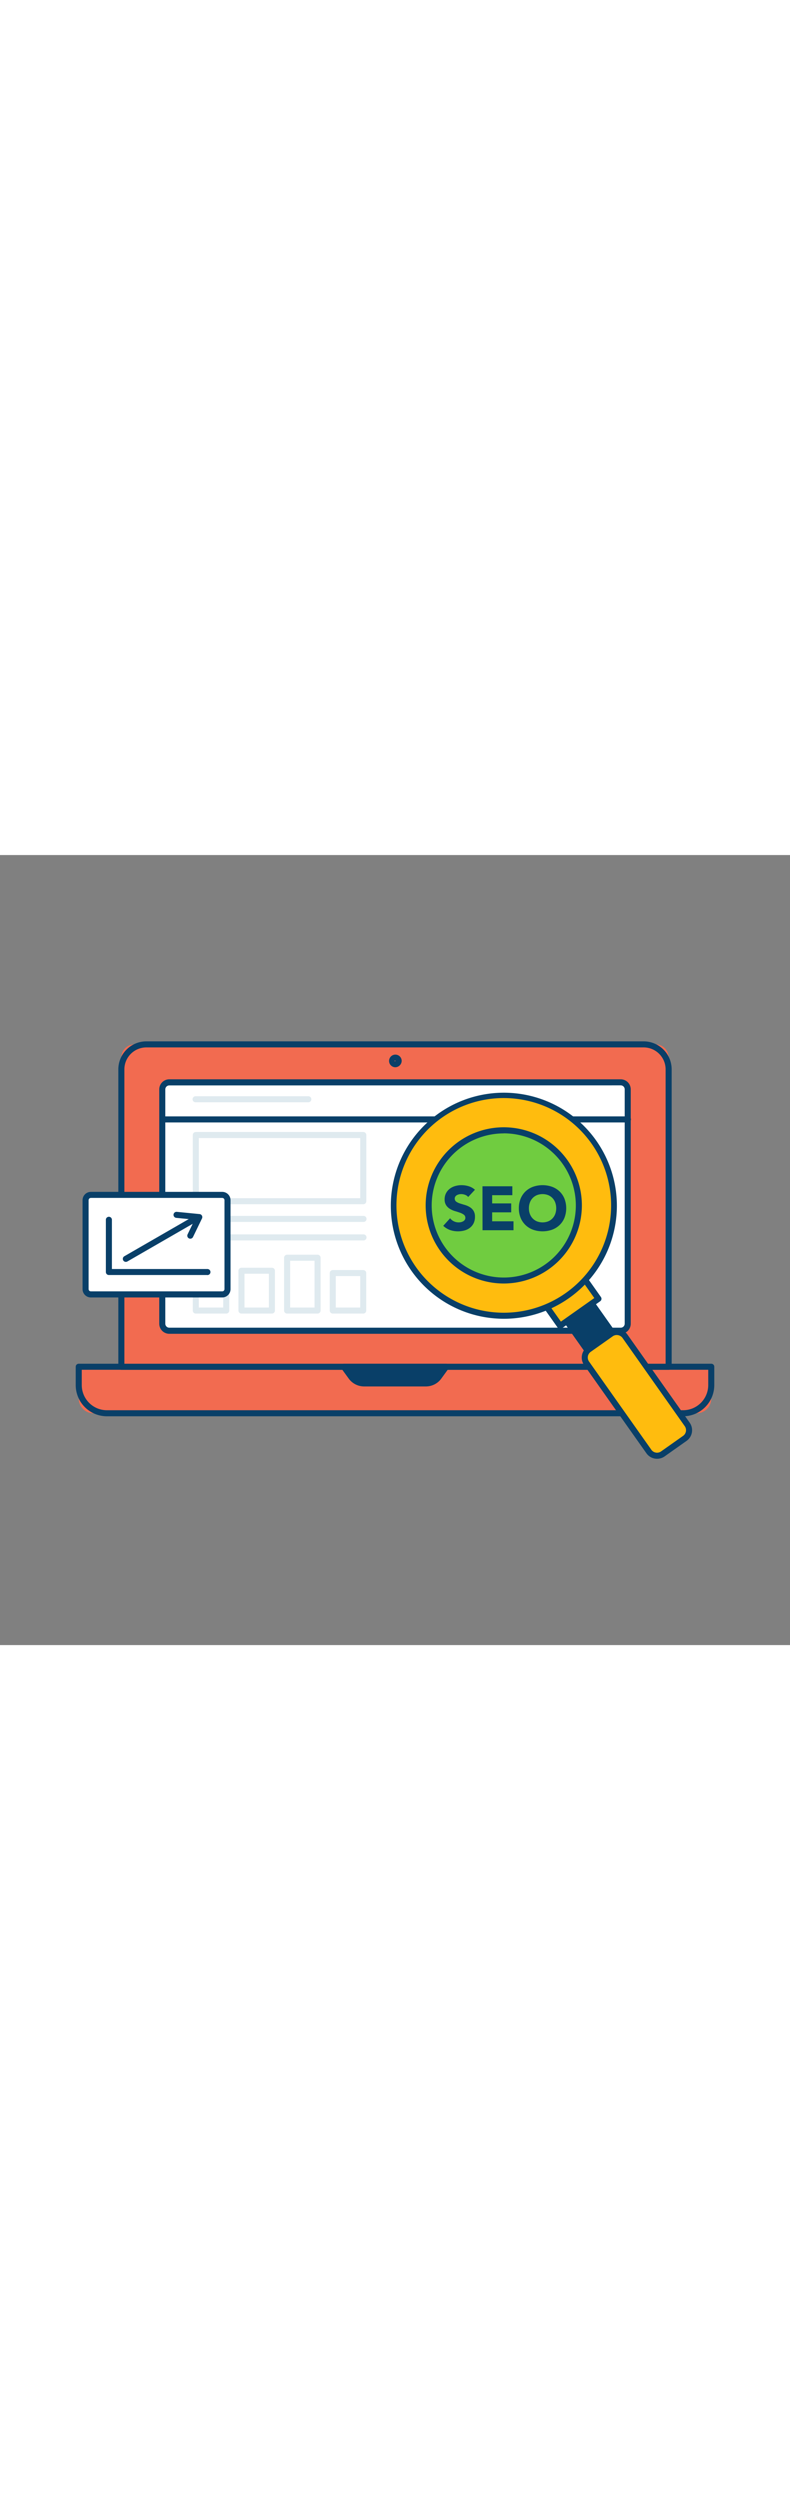 <svg id="_0190_seo" data-name="0190_seo" xmlns="http://www.w3.org/2000/svg" viewBox="0 0 500 500" data-imageid="seo-97" imageName="SEO" class="illustrations_image" style="width: 158px;"><rect x="0" y="0" width="500" height="500" fill="#808080" stroke="none"/><defs><style>.cls-1_seo-97{fill:#68e1fd;}.cls-2_seo-97{fill:#093f68;}.cls-3_seo-97{fill:#fff;}.cls-4_seo-97{fill:#dfeaef;}.cls-5_seo-97{fill:#ffbc0e;}.cls-6_seo-97{fill:#70cc40;}</style></defs><g id="device_seo-97"><path class="cls-1_seo-97 targetColor" d="M49.83,323.85H450.17a0,0,0,0,1,0,0V344a9.31,9.31,0,0,1-9.31,9.31H59.14A9.31,9.31,0,0,1,49.83,344V323.85A0,0,0,0,1,49.83,323.85Z" style="fill: rgb(242, 107, 80);"/><path class="cls-2_seo-97" d="M432.34,355.2H67.66a19.76,19.76,0,0,1-19.74-19.74V323.85a1.9,1.9,0,0,1,1.91-1.91H450.17a1.9,1.9,0,0,1,1.91,1.91v11.61A19.76,19.76,0,0,1,432.34,355.2ZM51.75,325.77v9.69a15.93,15.93,0,0,0,15.91,15.91H432.34a15.93,15.93,0,0,0,15.91-15.91v-9.69Z"/><path class="cls-1_seo-97 targetColor" d="M85.07,119.83H414.93a8.26,8.26,0,0,1,8.26,8.26V323.85a0,0,0,0,1,0,0H76.81a0,0,0,0,1,0,0V128.09A8.26,8.26,0,0,1,85.07,119.83Z" style="fill: rgb(242, 107, 80);"/><path class="cls-2_seo-97" d="M423.19,325.77H76.81a1.92,1.92,0,0,1-1.92-1.92V135.65a17.76,17.76,0,0,1,17.75-17.74H407.36a17.76,17.76,0,0,1,17.75,17.74v188.2A1.92,1.92,0,0,1,423.19,325.77ZM78.72,321.94H421.28V135.65a13.93,13.93,0,0,0-13.92-13.91H92.64a13.93,13.93,0,0,0-13.92,13.91Z"/><rect class="cls-3_seo-97" x="102.71" y="143.84" width="294.59" height="157.2" rx="2.32"/><path class="cls-2_seo-97" d="M392.85,303H107.15a6.37,6.37,0,0,1-6.36-6.36V148.29a6.37,6.37,0,0,1,6.36-6.36h285.7a6.37,6.37,0,0,1,6.36,6.36V296.6A6.37,6.37,0,0,1,392.85,303Zm-285.7-157.2a2.53,2.53,0,0,0-2.53,2.53V296.6a2.53,2.53,0,0,0,2.53,2.53h285.7a2.53,2.53,0,0,0,2.53-2.53V148.29a2.53,2.53,0,0,0-2.53-2.53Z"/><ellipse class="cls-1_seo-97 targetColor" cx="250" cy="130.3" rx="2.32" ry="2.09" style="fill: rgb(242, 107, 80);"/><path class="cls-2_seo-97" d="M250,134.3a4,4,0,1,1,4.24-4A4.13,4.13,0,0,1,250,134.3Zm0-4.18a.47.47,0,0,0-.41.18.51.51,0,0,0,.41.17.47.47,0,0,0,.4-.17A.44.44,0,0,0,250,130.12Zm.41.18h0Z"/><path class="cls-2_seo-97" d="M269.58,334.39H230.42a10,10,0,0,1-8.14-4.15l-4.63-6.39h64.7l-4.63,6.39A10,10,0,0,1,269.58,334.39Z"/><path class="cls-2_seo-97" d="M269.58,336.31H230.42a12,12,0,0,1-9.69-4.94L216.09,325a1.92,1.92,0,0,1,1.56-3h64.7a1.92,1.92,0,0,1,1.56,3l-4.64,6.39A12,12,0,0,1,269.58,336.31ZM221.4,325.77l2.43,3.35a8.18,8.18,0,0,0,6.59,3.36h39.16a8.18,8.18,0,0,0,6.59-3.36l2.43-3.35Z"/><path class="cls-4_seo-97" d="M229.88,221H123.93a1.92,1.92,0,0,1-1.92-1.91v-41.9a1.91,1.91,0,0,1,1.92-1.91h106a1.91,1.91,0,0,1,1.92,1.91v41.9A1.92,1.92,0,0,1,229.88,221Zm-104-3.83H228V179.11H125.84Z"/><path class="cls-2_seo-97" d="M397.29,169.23H103.6a1.92,1.92,0,0,1,0-3.83H397.29a1.92,1.92,0,1,1,0,3.83Z"/><path class="cls-4_seo-97" d="M229.88,232.21H123.93a1.92,1.92,0,1,1,0-3.83h106a1.92,1.92,0,1,1,0,3.83Z"/><path class="cls-4_seo-97" d="M229.88,243.91H123.93a1.92,1.92,0,1,1,0-3.83h106a1.92,1.92,0,1,1,0,3.83Z"/><path class="cls-4_seo-97" d="M143.19,290.2H123.93a1.91,1.91,0,0,1-1.92-1.91v-11a1.91,1.91,0,0,1,1.92-1.91h19.26a1.9,1.9,0,0,1,1.91,1.91v11A1.9,1.9,0,0,1,143.19,290.2Zm-17.35-3.83h15.43v-7.14H125.84Z"/><path class="cls-4_seo-97" d="M172.09,290.2H152.82a1.9,1.9,0,0,1-1.91-1.91V263.11a1.91,1.91,0,0,1,1.91-1.92h19.27a1.91,1.91,0,0,1,1.91,1.92v25.18A1.9,1.9,0,0,1,172.09,290.2Zm-17.35-3.83h15.43V265H154.74Z"/><path class="cls-4_seo-97" d="M201,290.2H181.72a1.91,1.91,0,0,1-1.92-1.91V254.86a1.92,1.92,0,0,1,1.92-1.92H201a1.92,1.92,0,0,1,1.91,1.92v33.43A1.91,1.91,0,0,1,201,290.2Zm-17.35-3.83h15.43v-29.6H183.64Z"/><path class="cls-4_seo-97" d="M229.88,290.2H210.62a1.91,1.91,0,0,1-1.92-1.91V264.56a1.91,1.91,0,0,1,1.92-1.91h19.26a1.91,1.91,0,0,1,1.92,1.91v23.73A1.91,1.91,0,0,1,229.88,290.2Zm-17.35-3.83H228V266.48H212.53Z"/><path class="cls-4_seo-97" d="M195,156.47H123.93a1.92,1.92,0,1,1,0-3.83H195a1.92,1.92,0,1,1,0,3.83Z"/></g><g id="magnifying-glass_seo-97"><rect class="cls-2_seo-97" x="362.72" y="279.87" width="19.35" height="35.36" transform="translate(848.24 325.74) rotate(144.76)"/><path class="cls-2_seo-97" d="M374.7,319.49a1.91,1.91,0,0,1-1.57-.81l-20.4-28.88a1.91,1.91,0,0,1-.32-1.43,1.94,1.94,0,0,1,.78-1.24L369,276a1.92,1.92,0,0,1,2.67.45l20.4,28.88a1.92,1.92,0,0,1,.32,1.43,1.94,1.94,0,0,1-.78,1.24L375.8,319.14A2,2,0,0,1,374.7,319.49ZM357,289.16l18.18,25.74L387.83,306,369.64,280.2Z"/><rect class="cls-5_seo-97" x="341.58" y="257.28" width="29.71" height="35.36" transform="translate(806.21 293.89) rotate(144.76)"/><path class="cls-2_seo-97" d="M354.51,299.88a1.9,1.9,0,0,1-1.57-.81l-20.4-28.88a1.91,1.91,0,0,1-.32-1.43,1.94,1.94,0,0,1,.78-1.24l24.27-17.14a1.92,1.92,0,0,1,2.67.46l20.39,28.88a1.91,1.91,0,0,1,.33,1.43,1.94,1.94,0,0,1-.78,1.24l-24.27,17.14A2,2,0,0,1,354.51,299.88Zm-17.73-30.33L355,295.29l21.14-14.93-18.19-25.74Z"/><rect class="cls-5_seo-97" x="388.25" y="300.52" width="29.71" height="80.99" rx="3.3" transform="translate(929.09 386.99) rotate(144.76)"/><path class="cls-2_seo-97" d="M415.87,382.09a8.51,8.51,0,0,1-1.42-.12,8.25,8.25,0,0,1-5.34-3.37l-39.42-55.82a8.25,8.25,0,0,1,2-11.49l13.93-9.83a8.24,8.24,0,0,1,11.48,2l39.43,55.82a8.25,8.25,0,0,1-2,11.49l-13.92,9.84h0A8.24,8.24,0,0,1,415.87,382.09ZM419.5,379h0Zm-29.15-75.23a4.41,4.41,0,0,0-2.54.8l-13.93,9.84a4.4,4.4,0,0,0-1.06,6.15l39.42,55.82a4.42,4.42,0,0,0,6.15,1.06l13.93-9.84a4.4,4.4,0,0,0,1.06-6.15L394,305.64A4.43,4.43,0,0,0,390.35,303.78Z"/><path class="cls-5_seo-97" d="M261.81,262a69.83,69.83,0,1,0,16.75-97.33A69.83,69.83,0,0,0,261.81,262Z"/><path class="cls-2_seo-97" d="M319,293.49a73.37,73.37,0,0,1-12.32-1.05A71.54,71.54,0,1,1,319,293.49Zm-.3-139.69a67.92,67.92,0,0,0-55.33,107.11h0a67.92,67.92,0,1,0,67-106.11A68.69,68.69,0,0,0,318.7,153.8Z"/><circle class="cls-6_seo-97" cx="318.84" cy="221.73" r="47.52"/><path class="cls-2_seo-97" d="M318.84,271.17a49.44,49.44,0,1,1,49.44-49.44A49.49,49.49,0,0,1,318.84,271.17Zm0-95a45.61,45.61,0,1,0,45.61,45.6A45.65,45.65,0,0,0,318.84,176.13Z"/><path class="cls-2_seo-97" d="M296.32,216.42a4.33,4.33,0,0,0-2-1.39,7.24,7.24,0,0,0-2.41-.45,6.62,6.62,0,0,0-1.38.15,5.2,5.2,0,0,0-1.33.5,2.81,2.81,0,0,0-1,.88,2.43,2.43,0,0,0,.55,3.26,8.58,8.58,0,0,0,2.37,1.14c1,.31,2,.63,3.09.94a12.66,12.66,0,0,1,3.08,1.34,7.32,7.32,0,0,1,2.38,2.32,7,7,0,0,1,.94,3.89,9.08,9.08,0,0,1-.86,4.05,8.28,8.28,0,0,1-2.34,2.86,9.78,9.78,0,0,1-3.42,1.69,15.71,15.71,0,0,1-9.13-.27,12.64,12.64,0,0,1-4.33-2.67l4.36-4.8a6.45,6.45,0,0,0,2.38,1.95,6.79,6.79,0,0,0,3,.68,6.54,6.54,0,0,0,1.51-.17,5.28,5.28,0,0,0,1.38-.53,3.06,3.06,0,0,0,1-.91,2.2,2.2,0,0,0,.37-1.29,2.37,2.37,0,0,0-1-2,9.27,9.27,0,0,0-2.42-1.24c-1-.34-2-.68-3.14-1a14.08,14.08,0,0,1-3.14-1.37,7.64,7.64,0,0,1-2.42-2.28,6.54,6.54,0,0,1-1-3.74,8.3,8.3,0,0,1,.88-3.92,8.54,8.54,0,0,1,2.36-2.83,10.17,10.17,0,0,1,3.4-1.71,13.86,13.86,0,0,1,4-.57,15.37,15.37,0,0,1,4.55.67,10.33,10.33,0,0,1,4,2.24Z"/><path class="cls-2_seo-97" d="M305.36,209.63h18.9v5.65H311.49v5.19h12.06v5.66H311.49v5.66H325v5.66h-19.6Z"/><path class="cls-2_seo-97" d="M328.38,223.54a15.88,15.88,0,0,1,1.12-6.06,13.31,13.31,0,0,1,3.13-4.61,13.72,13.72,0,0,1,4.75-2.93,18.25,18.25,0,0,1,12,0,13.81,13.81,0,0,1,4.75,2.93,13.16,13.16,0,0,1,3.12,4.61,16.93,16.93,0,0,1,0,12.11,13.16,13.16,0,0,1-3.12,4.61,13.66,13.66,0,0,1-4.75,2.93,18.25,18.25,0,0,1-12,0,13.57,13.57,0,0,1-4.75-2.93,13.31,13.31,0,0,1-3.13-4.61A15.86,15.86,0,0,1,328.38,223.54Zm6.37,0a10.09,10.09,0,0,0,.61,3.59,8.13,8.13,0,0,0,1.75,2.83,8,8,0,0,0,2.73,1.87,9.9,9.9,0,0,0,7.11,0,8,8,0,0,0,2.73-1.87,8.28,8.28,0,0,0,1.75-2.83,10.84,10.84,0,0,0,0-7.17,8.27,8.27,0,0,0-1.75-2.85,8,8,0,0,0-2.73-1.87,9.9,9.9,0,0,0-7.11,0,8,8,0,0,0-2.73,1.87,8.12,8.12,0,0,0-1.75,2.85A10.16,10.16,0,0,0,334.75,223.54Z"/></g><g id="graph_seo-97"><rect class="cls-3_seo-97" x="54.16" y="215.09" width="89.83" height="62.96" rx="1.75"/><path class="cls-2_seo-97" d="M140.64,280H57.51a5.27,5.27,0,0,1-5.26-5.27V218.44a5.27,5.27,0,0,1,5.26-5.27h83.13a5.27,5.27,0,0,1,5.27,5.27V274.7A5.28,5.28,0,0,1,140.64,280ZM57.51,217a1.44,1.44,0,0,0-1.43,1.44V274.7a1.43,1.43,0,0,0,1.43,1.43h83.13a1.43,1.43,0,0,0,1.44-1.43V218.44a1.44,1.44,0,0,0-1.44-1.44Z"/><path class="cls-2_seo-97" d="M131.15,265.8H68.92A1.91,1.91,0,0,1,67,263.89V230.71a1.92,1.92,0,0,1,3.83,0V262h60.32a1.92,1.92,0,1,1,0,3.83Z"/><path class="cls-2_seo-97" d="M79.7,257.48a1.91,1.91,0,0,1-1-3.57l43.09-24.86a1.92,1.92,0,0,1,1.92,3.32l-43.1,24.86A1.93,1.93,0,0,1,79.7,257.48Z"/><path class="cls-2_seo-97" d="M120.45,242.81a1.91,1.91,0,0,1-1.72-2.75l4.48-9.29-11.67-1.15a1.91,1.91,0,1,1,.38-3.81l14.4,1.42a1.92,1.92,0,0,1,1.54,2.74l-5.69,11.76A1.91,1.91,0,0,1,120.45,242.81Z"/></g></svg>